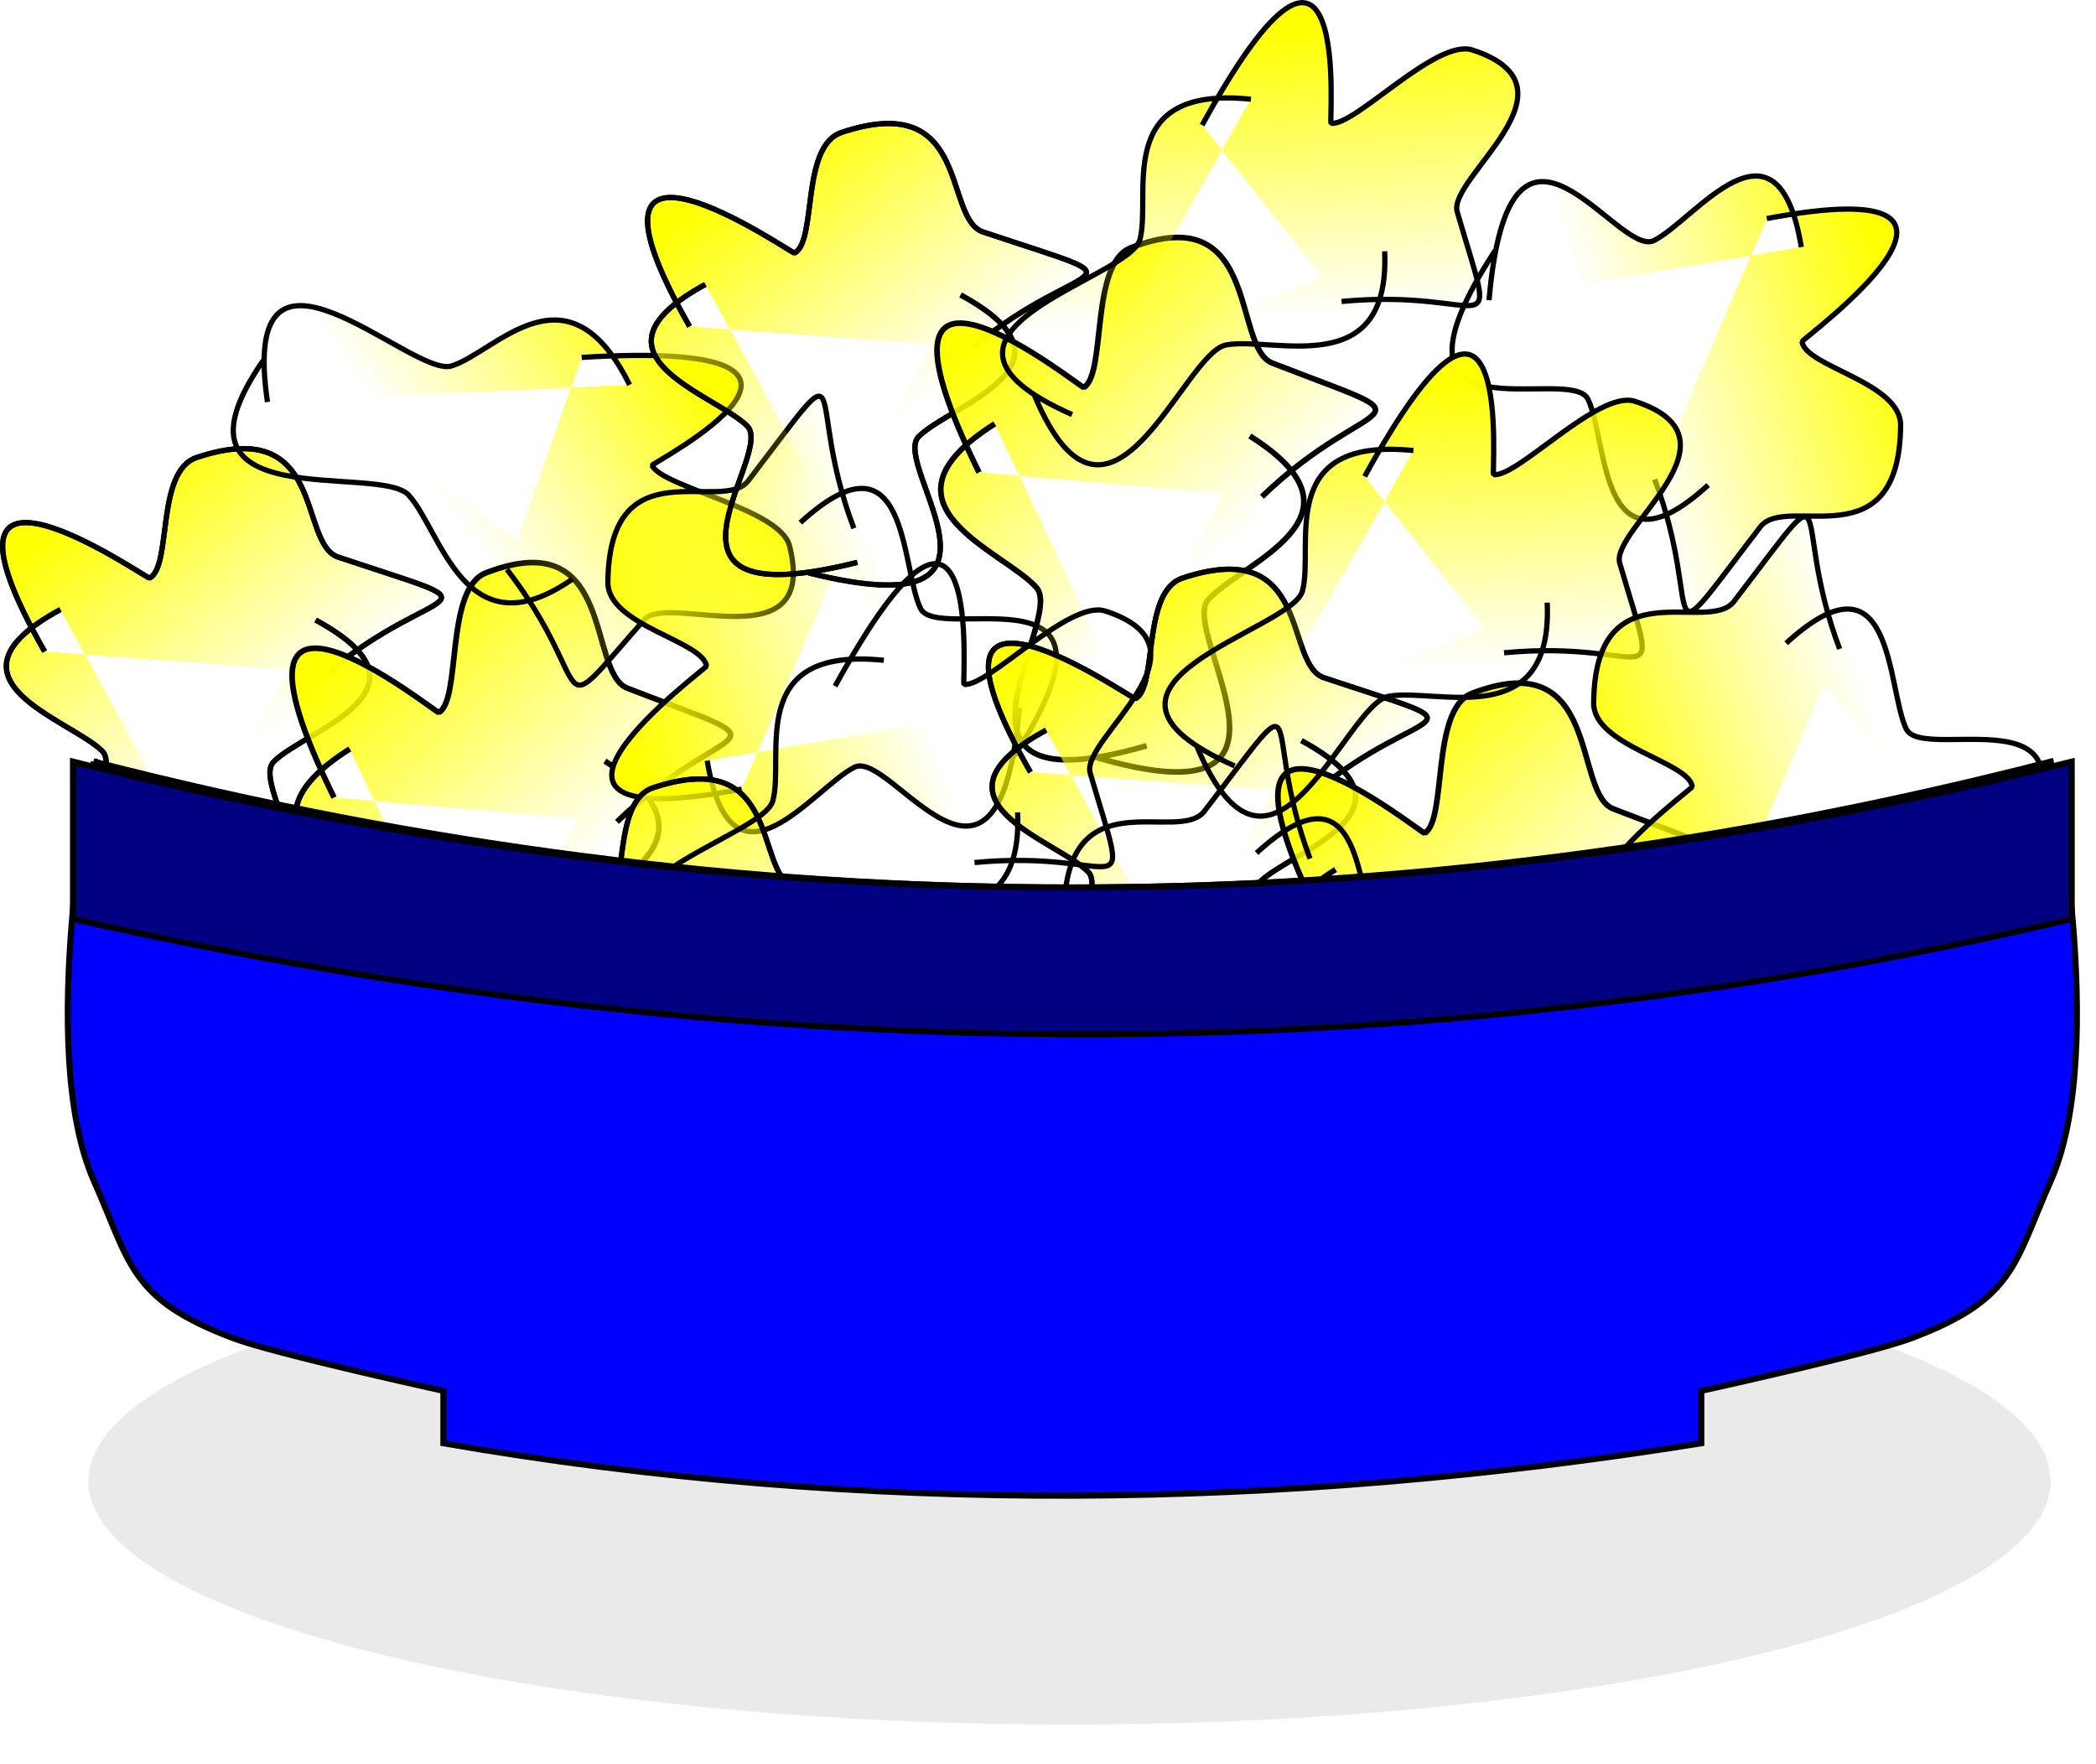 <?xml version="1.0" encoding="UTF-8"?>
<svg version="1.1" viewBox="0 0 399.73 336.47" xmlns="http://www.w3.org/2000/svg" xmlns:xlink="http://www.w3.org/1999/xlink">
<defs>
<linearGradient id="a">
<stop stop-color="#ff0" offset="0"/>
<stop stop-color="#ff0" stop-opacity="0" offset="1"/>
</linearGradient>
<linearGradient id="g" x1="500" x2="534" y1="491.36" y2="536.36" gradientUnits="userSpaceOnUse" xlink:href="#a"/>
<linearGradient id="m" x1="500" x2="534" y1="491.36" y2="536.36" gradientTransform="matrix(.999 0 0 1.158 55.652 -53.371)" gradientUnits="userSpaceOnUse" xlink:href="#a"/>
<linearGradient id="l" x1="500" x2="534" y1="491.36" y2="536.36" gradientTransform="matrix(-.174 .776 -1.208 -.363 1310.7 254.8)" gradientUnits="userSpaceOnUse" xlink:href="#a"/>
<linearGradient id="k" x1="500" x2="534" y1="491.36" y2="536.36" gradientTransform="matrix(.326 -.945 .945 .326 -14.731 845.82)" gradientUnits="userSpaceOnUse" xlink:href="#a"/>
<linearGradient id="f" x1="500" x2="534" y1="491.36" y2="536.36" gradientTransform="translate(123,-62)" gradientUnits="userSpaceOnUse" xlink:href="#a"/>
<linearGradient id="j" x1="500" x2="534" y1="491.36" y2="536.36" gradientTransform="matrix(.999 0 0 1.158 178.65 -115.37)" gradientUnits="userSpaceOnUse" xlink:href="#a"/>
<linearGradient id="i" x1="500" x2="534" y1="491.36" y2="536.36" gradientTransform="matrix(.563 .562 -.951 .827 928.2 -293.15)" gradientUnits="userSpaceOnUse" xlink:href="#a"/>
<linearGradient id="h" x1="500" x2="534" y1="491.36" y2="536.36" gradientTransform="matrix(-.326 .945 -.945 -.326 1478.1 124.58)" gradientUnits="userSpaceOnUse" xlink:href="#a"/>
<linearGradient id="b" x1="500" x2="534" y1="491.36" y2="536.36" gradientTransform="translate(190,35)" gradientUnits="userSpaceOnUse" xlink:href="#a"/>
<linearGradient id="e" x1="500" x2="534" y1="491.36" y2="536.36" gradientTransform="matrix(.999 0 0 1.158 245.65 -18.371)" gradientUnits="userSpaceOnUse" xlink:href="#a"/>
<linearGradient id="d" x1="500" x2="534" y1="491.36" y2="536.36" gradientTransform="matrix(.563 .562 -.951 .827 961.2 -214.15)" gradientUnits="userSpaceOnUse" xlink:href="#a"/>
<linearGradient id="c" x1="500" x2="534" y1="491.36" y2="536.36" gradientTransform="matrix(.326 -.945 .945 .326 175.27 880.82)" gradientUnits="userSpaceOnUse" xlink:href="#a"/>
<filter id="n" color-interpolation-filters="sRGB">
<feGaussianBlur stdDeviation="3.007"/>
</filter>
</defs>
<g transform="translate(-492.49 -389.11)">
<path transform="matrix(1.188 0 0 1.08 518.86 56.649)" d="m307 569.36c0 23.748-70.515 43-157.5 43s-157.5-19.252-157.5-43 70.515-43 157.5-43c82.497 0 151.02 17.38 157.07 39.842" color="#000000" fill="#808080" filter="url(#n)" opacity=".41"/>
<path d="m501 513.36c-26.01-45.565 19.582-13.791 20-14 4.342-2.171 1.14-20.38 9-23 24.871-8.29 19.249 16.416 27 19 32.768 10.923 19.303 4.247-2 22m-2.302-10c24.662 13.416-1.912 20.912-8 27-5.465 5.465 23.104 37.026-21 26m-19.698-55c-24.662 13.416 1.912 20.912 8 27 5.465 5.465-23.104 37.026 21 26" fill="url(#g)" stroke="#000" stroke-width="1px"/>
<path d="m501 513.36c-26.01-45.565 19.582-13.791 20-14 4.342-2.171 1.14-20.38 9-23 24.871-8.29 19.249 16.416 27 19 32.768 10.923 19.303 4.247-2 22m-2.302-10c24.662 13.416-1.912 20.912-8 27-5.465 5.465 23.104 37.026-21 26m-19.698-55c-24.662 13.416 1.912 20.912 8 27 5.465 5.465-23.104 37.026 21 26" fill="url(#g)" stroke="#000" stroke-width="1px"/>
<path d="m556.2 541.21c-25.986-52.774 19.564-15.973 19.982-16.215 4.338-2.514 1.139-23.604 8.992-26.639 24.848-9.602 19.231 19.013 26.976 22.006 32.738 12.651 19.286 4.919-1.998 25.481m-2.3-11.582c24.64 15.539-1.91 24.221-7.993 31.272-5.46 6.329 23.083 42.884-20.981 30.113m-19.68-63.701c-24.64 15.539 1.91 24.221 7.993 31.272 5.46 6.329-23.083 42.884 20.981 30.113" fill="url(#m)" stroke="#000" stroke-width="1.076px"/>
<path d="m603.42 457.27c59.559-3.652 13.241 20.192 13.421 20.592 1.865 4.155 24.413 8.275 26.207 15.323 5.677 22.3-23.179 8.978-27.651 14.054-18.902 21.458-8.494 13.434-26.219-9.53m12.477 1.841c-20.5 14.265-24.921-9.067-31.212-15.998-5.647-6.221-48.74 4.495-27.738-25.719m69.853 4.666c-11.904-23.996-25.587-6.101-34-3.586-7.552 2.257-40.687-31.35-35.058 6.861" fill="url(#l)" stroke="#000" stroke-width="1px"/>
<path d="m633.94 539.61c-51.556 9.729-6.651-23.009-6.713-23.472-0.636-4.812-18.894-7.724-18.808-16.008 0.273-26.215 21.796-12.843 26.766-19.328 21.011-27.415 10.31-16.863 20.145 9.065m-10.204-1.085c20.725-18.939 19.145 8.627 22.915 16.367 3.384 6.948 42.536-9.767 17.731 28.331m-58.417 0.686c4.641 27.689 20.393 5.012 28.133 1.242 6.948-3.384 27.468 33.915 31.427-11.373" fill="url(#k)" stroke="#000" stroke-width="1px"/>
<path d="m624 451.36c-26.01-45.565 19.582-13.791 20-14 4.342-2.171 1.14-20.38 9-23 24.871-8.29 19.249 16.416 27 19 32.768 10.923 19.303 4.247-2 22m-2.302-10c24.662 13.416-1.912 20.912-8 27-5.465 5.465 23.104 37.026-21 26m-19.698-55c-24.662 13.416 1.912 20.912 8 27 5.465 5.465-23.104 37.026 21 26" fill="url(#f)" stroke="#000" stroke-width="1px"/>
<path d="m624 451.36c-26.01-45.565 19.582-13.791 20-14 4.342-2.171 1.14-20.38 9-23 24.871-8.29 19.249 16.416 27 19 32.768 10.923 19.303 4.247-2 22m-2.302-10c24.662 13.416-1.912 20.912-8 27-5.465 5.465 23.104 37.026-21 26m-19.698-55c-24.662 13.416 1.912 20.912 8 27 5.465 5.465-23.104 37.026 21 26" fill="url(#f)" stroke="#000" stroke-width="1px"/>
<path d="m679.2 479.21c-25.986-52.774 19.564-15.973 19.982-16.215 4.338-2.514 1.139-23.604 8.992-26.639 24.848-9.602 19.231 19.013 26.976 22.006 32.738 12.651 19.286 4.919-1.998 25.481m-2.3-11.582c24.64 15.539-1.91 24.221-7.993 31.272-5.46 6.329 23.083 42.884-20.981 30.113m-19.68-63.701c-24.64 15.539 1.91 24.221 7.993 31.272 5.46 6.329-23.083 42.884 20.981 30.113" fill="url(#j)" stroke="#000" stroke-width="1.076px"/>
<path d="m721.75 412.97c28.713-52.308 24.143-0.415 24.577-0.353 4.509 0.642 20.032-16.223 26.949-13.977 21.886 7.107-4.785 24.393-2.881 30.883 8.051 27.439 6.823 14.354-22.057 17.08m8.219-9.567c1.116 24.95-20.973 16.23-30.191 17.848-8.275 1.453-22.224 43.611-36.557 9.72m41.242-56.57c-26.645-2.748-18.82 18.377-21.186 26.833-2.124 7.59-48.232 17.662-12.918 33.306" fill="url(#i)" stroke="#000" stroke-width="1px"/>
<path d="m829.44 430.79c51.556-9.729 6.651 23.009 6.713 23.472 0.636 4.812 18.894 7.724 18.808 16.008-0.273 26.215-21.796 12.843-26.766 19.328-21.011 27.415-10.31 16.863-20.145-9.065m10.204 1.085c-20.725 18.939-19.145-8.627-22.915-16.367-3.384-6.948-42.536 9.767-17.731-28.331m58.417-0.686c-4.641-27.689-20.393-5.012-28.133-1.242-6.948 3.384-27.468-33.915-31.427 11.373" fill="url(#h)" stroke="#000" stroke-width="1px"/>
<g transform="translate(-2,-12)" stroke="#000">
<path d="m691 548.36c-26.01-45.565 19.582-13.791 20-14 4.342-2.171 1.14-20.38 9-23 24.871-8.29 19.249 16.416 27 19 32.768 10.923 19.303 4.247-2 22m-2.302-10c24.662 13.416-1.912 20.912-8 27-5.465 5.465 23.104 37.026-21 26m-19.698-55c-24.662 13.416 1.912 20.912 8 27 5.465 5.465-23.104 37.026 21 26" fill="url(#b)" stroke-width="1px"/>
<path d="m691 548.36c-26.01-45.565 19.582-13.791 20-14 4.342-2.171 1.14-20.38 9-23 24.871-8.29 19.249 16.416 27 19 32.768 10.923 19.303 4.247-2 22m-2.302-10c24.662 13.416-1.912 20.912-8 27-5.465 5.465 23.104 37.026-21 26m-19.698-55c-24.662 13.416 1.912 20.912 8 27 5.465 5.465-23.104 37.026 21 26" fill="url(#b)" stroke-width="1px"/>
<path d="m746.2 576.21c-25.986-52.774 19.564-15.973 19.982-16.215 4.338-2.514 1.139-23.604 8.992-26.639 24.848-9.602 19.231 19.013 26.976 22.006 32.738 12.651 19.286 4.919-1.998 25.481m-2.3-11.582c24.64 15.539-1.91 24.221-7.993 31.272-5.46 6.329 23.083 42.884-20.981 30.113m-19.68-63.701c-24.64 15.539 1.91 24.221 7.993 31.272 5.46 6.329-23.083 42.884 20.981 30.113" fill="url(#e)" stroke-width="1.076px"/>
<path d="m754.75 491.97c28.713-52.308 24.143-0.415 24.577-0.353 4.509 0.642 20.032-16.223 26.949-13.977 21.886 7.107-4.785 24.393-2.881 30.883 8.051 27.439 6.823 14.354-22.057 17.08m8.219-9.567c1.116 24.95-20.973 16.23-30.191 17.848-8.275 1.453-22.224 43.611-36.557 9.72m41.242-56.57c-26.645-2.748-18.82 18.377-21.186 26.833-2.124 7.59-48.232 17.662-12.918 33.306" fill="url(#d)" stroke-width="1px"/>
<path d="m823.94 574.61c-51.556 9.729-6.651-23.009-6.713-23.472-0.636-4.812-18.894-7.724-18.808-16.008 0.273-26.215 21.796-12.843 26.766-19.328 21.011-27.415 10.31-16.863 20.145 9.065m-10.204-1.085c20.725-18.939 19.145 8.627 22.915 16.367 3.384 6.948 42.536-9.767 17.731 28.331m-58.417 0.686c4.641 27.689 20.393 5.012 28.133 1.242 6.948-3.384 27.468 33.915 31.427-11.373" fill="url(#c)" stroke-width="1px"/>
</g>
<g transform="translate(-103,28)" stroke="#000">
<path d="m691 548.36c-26.01-45.565 19.582-13.791 20-14 4.342-2.171 1.14-20.38 9-23 24.871-8.29 19.249 16.416 27 19 32.768 10.923 19.303 4.247-2 22m-2.302-10c24.662 13.416-1.912 20.912-8 27-5.465 5.465 23.104 37.026-21 26m-19.698-55c-24.662 13.416 1.912 20.912 8 27 5.465 5.465-23.104 37.026 21 26" fill="url(#b)" stroke-width="1px"/>
<path d="m691 548.36c-26.01-45.565 19.582-13.791 20-14 4.342-2.171 1.14-20.38 9-23 24.871-8.29 19.249 16.416 27 19 32.768 10.923 19.303 4.247-2 22m-2.302-10c24.662 13.416-1.912 20.912-8 27-5.465 5.465 23.104 37.026-21 26m-19.698-55c-24.662 13.416 1.912 20.912 8 27 5.465 5.465-23.104 37.026 21 26" fill="url(#b)" stroke-width="1px"/>
<path d="m746.2 576.21c-25.986-52.774 19.564-15.973 19.982-16.215 4.338-2.514 1.139-23.604 8.992-26.639 24.848-9.602 19.231 19.013 26.976 22.006 32.738 12.651 19.286 4.919-1.998 25.481m-2.3-11.582c24.64 15.539-1.91 24.221-7.993 31.272-5.46 6.329 23.083 42.884-20.981 30.113m-19.68-63.701c-24.64 15.539 1.91 24.221 7.993 31.272 5.46 6.329-23.083 42.884 20.981 30.113" fill="url(#e)" stroke-width="1.076px"/>
<path d="m754.75 491.97c28.713-52.308 24.143-0.415 24.577-0.353 4.509 0.642 20.032-16.223 26.949-13.977 21.886 7.107-4.785 24.393-2.881 30.883 8.051 27.439 6.823 14.354-22.057 17.08m8.219-9.567c1.116 24.95-20.973 16.23-30.191 17.848-8.275 1.453-22.224 43.611-36.557 9.72m41.242-56.57c-26.645-2.748-18.82 18.377-21.186 26.833-2.124 7.59-48.232 17.662-12.918 33.306" fill="url(#d)" stroke-width="1px"/>
<path d="m823.94 574.61c-51.556 9.729-6.651-23.009-6.713-23.472-0.636-4.812-18.894-7.724-18.808-16.008 0.273-26.215 21.796-12.843 26.766-19.328 21.011-27.415 10.31-16.863 20.145 9.065m-10.204-1.085c20.725-18.939 19.145 8.627 22.915 16.367 3.384 6.948 42.536-9.767 17.731 28.331m-58.417 0.686c4.641 27.689 20.393 5.012 28.133 1.242 6.948-3.384 27.468 33.915 31.427-11.373" fill="url(#c)" stroke-width="1px"/>
</g>
<path d="m510.41 534.36s-11.239 54.702 0 80c7.024 15.811 6.788 22.546 26.655 30 7.947 2.981 39.983 10 39.983 10v10c79.966 13.837 159.93 12.822 239.9 0v-10s32.036-7.019 39.983-10c19.868-7.454 19.631-14.189 26.655-30 11.239-25.298 0-80 0-80-124.39 32-248.78 32-373.18 0z" fill="#00f" stroke="#000" stroke-width="1.155px"/>
<path d="m506.42 534.37c127.05 31.993 254.11 31.993 381.16 0v29.993c-127.05 30.046-254.11 28.6-381.16 0z" fill="#000080" stroke="#000" stroke-width="1.167px"/>
</g>
</svg>
